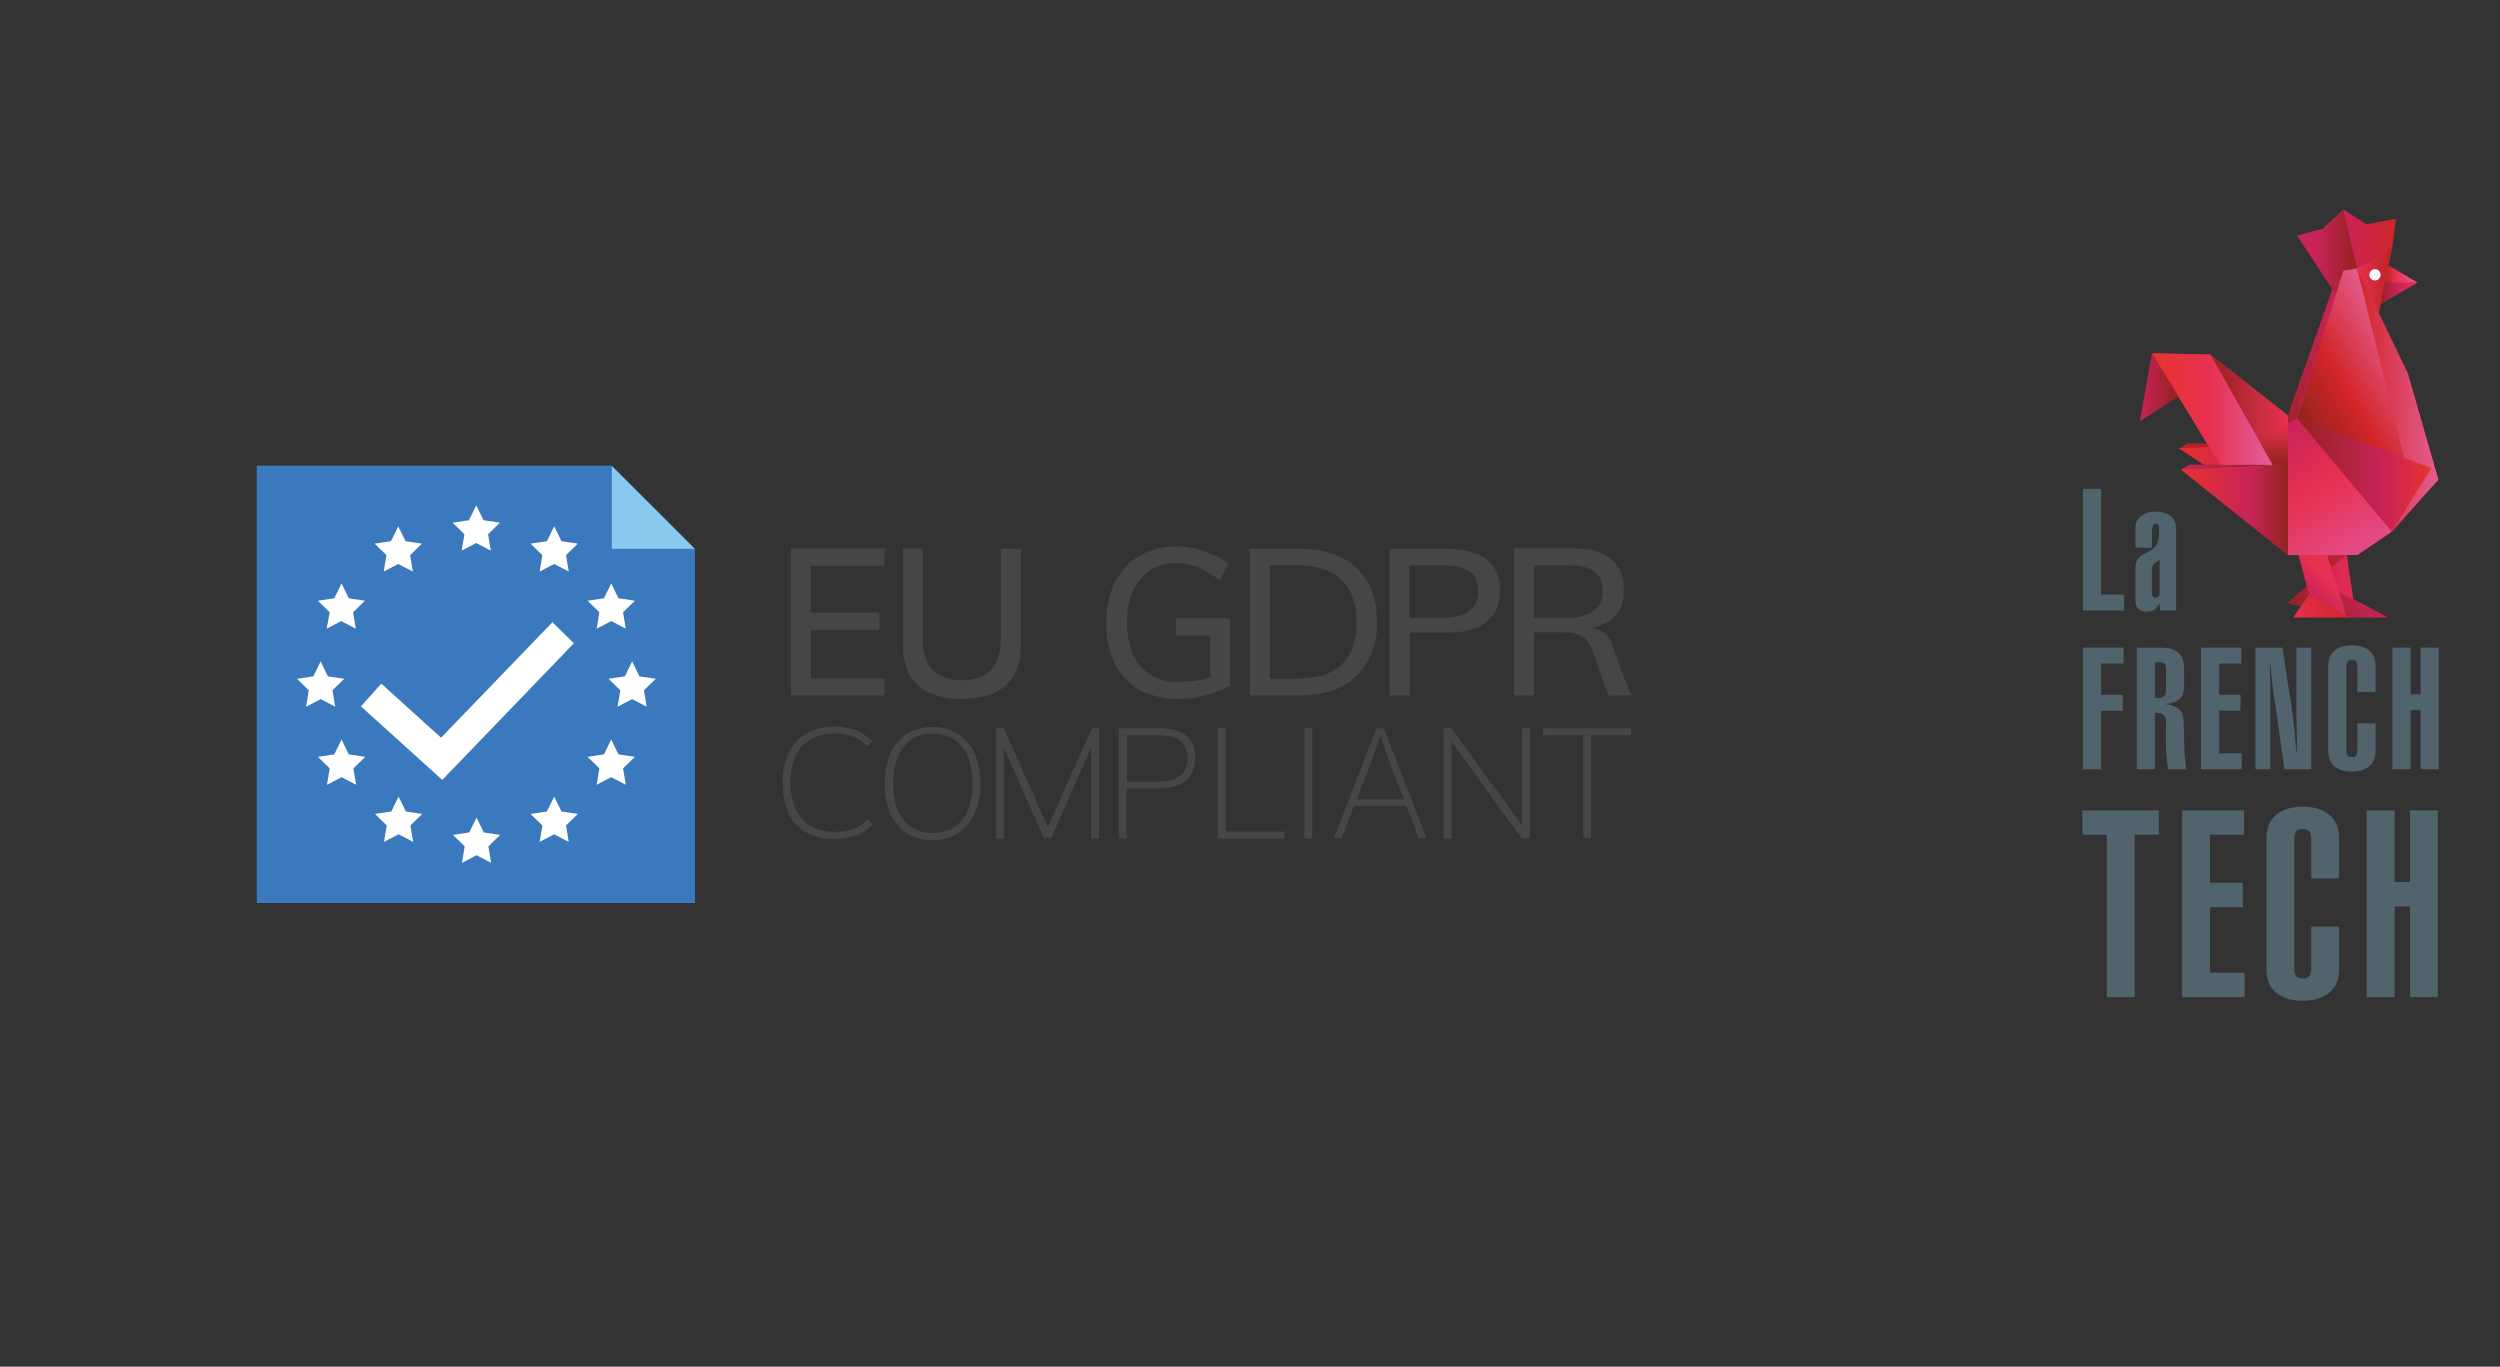 <svg width="375" height="205" viewBox="0 0 375 205" fill="none" xmlns="http://www.w3.org/2000/svg">
<rect x="0" y="0" width="375" height="205" fill="#333333" stroke="none"/>
<g clip-path="url(#clip0_28_1033)">
<path d="M326.751 59.456L321.025 63.121L322.816 52.997L331.549 53.171L343.194 62.327L349.874 43.364L344.598 35.367L348.444 34.31L351.507 31.44L354.938 33.674L359.366 32.837L358.792 37.2L358.254 39.817L362.625 42.373L357.09 45.56L356.804 46.953L361.174 56.012L365.748 71.943L358.792 79.722L353.573 83.261H352.021L352.993 89.904L358.146 92.597H344.028L345.178 90.906L343.172 90.443L346.034 87.948L344.795 83.234L343.194 83.261L327.141 70.431L328.455 69.732L330.635 69.734L326.867 67.251L328.179 66.553H331.076L326.751 59.456Z" fill="#C92358"/>
<path d="M312.446 91.565V73.327H315.164V89.183H318.623V91.565H312.446Z" fill="#51646E"/>
<mask id="mask0_28_1033" style="mask-type:luminance" maskUnits="userSpaceOnUse" x="305" y="26" width="70" height="135">
<path d="M305 26H375V161H305V26Z" fill="white"/>
</mask>
<g mask="url(#mask0_28_1033)">
<path d="M323.955 83.983C323.263 84.394 322.776 84.699 322.776 85.469V89.157C322.827 89.464 323.032 89.67 323.366 89.644C323.698 89.594 323.955 89.387 323.955 89.055V83.983ZM326.416 91.566H324.108C323.955 91.259 323.955 90.9 323.955 90.565H323.903C323.391 91.413 323.006 91.745 321.98 91.745C320.905 91.745 320.314 91.157 320.314 90.054V85.136C320.314 82.164 323.879 83.727 323.879 79.988C323.879 79.551 323.98 78.526 323.391 78.526C322.674 78.526 322.802 79.707 322.802 80.217V82.139H320.314V79.193C320.314 77.681 321.494 76.736 323.366 76.736C325.237 76.736 326.416 77.681 326.416 79.193V91.566Z" fill="#51646E"/>
<path d="M312.446 115.385V97.147H318.547V99.529H315.164V104.216H318.418V106.599H315.164V115.385H312.446Z" fill="#51646E"/>
<path d="M323.237 104.701H323.751C324.699 104.701 324.904 104.191 324.904 103.525V100.221C324.904 99.528 324.493 99.325 323.879 99.325H323.237V104.701ZM320.521 115.385V97.147H324.108C326.287 97.147 327.62 97.915 327.62 100.272V102.859C327.62 104.216 327.235 105.343 324.929 105.6V105.651C326.134 105.804 327.415 106.214 327.517 107.879C327.672 110.313 327.517 112.873 327.953 115.385H325.237C324.775 113.286 324.904 110.544 324.904 108.417C324.904 107.316 324.493 106.881 323.237 106.933V115.385H320.521Z" fill="#51646E"/>
<path d="M330.157 115.385V97.147H336.207V99.529H332.876V104.216H336.078V106.599H332.876V113.003H336.257V115.385H330.157Z" fill="#51646E"/>
<path d="M342.384 97.147L343.154 102.398C343.769 105.78 344.204 109.288 344.435 112.721H344.538V111.747C344.564 109.98 344.46 108.186 344.46 106.419V97.147H346.691V115.385H342.666L341.386 106.266C340.951 104.011 340.796 101.964 340.565 99.81H340.463C340.463 100.604 340.514 101.397 340.539 102.168V115.385H338.309V97.147H342.384Z" fill="#51646E"/>
<path d="M353.611 103.807V100.092C353.611 99.171 353.33 98.965 352.793 98.965C352.228 98.965 351.946 99.171 351.946 100.092V112.439C351.946 113.362 352.228 113.566 352.793 113.566C353.33 113.566 353.611 113.362 353.611 112.439V108.495H356.329V112.67C356.329 115.052 354.458 115.744 352.766 115.744C351.1 115.744 349.229 115.052 349.229 112.67V99.863C349.229 97.481 351.1 96.788 352.766 96.788C354.458 96.788 356.329 97.481 356.329 99.863V103.807H353.611Z" fill="#51646E"/>
<path d="M358.866 115.385V97.147H361.584V104.14H363.095V97.147H365.813V115.385H363.095V106.521H361.584V115.385H358.866Z" fill="#51646E"/>
<path d="M323.819 121.554V125.213H320.197V149.571H316.023V125.213H312.361V121.554H323.819Z" fill="#51646E"/>
<path d="M327.323 149.571V121.553H336.615V125.213H331.496V132.415H336.418V136.073H331.496V145.911H336.695V149.571H327.323Z" fill="#51646E"/>
<path d="M346.695 131.785V126.079C346.695 124.664 346.261 124.349 345.434 124.349C344.568 124.349 344.135 124.664 344.135 126.079V145.046C344.135 146.462 344.568 146.776 345.434 146.776C346.261 146.776 346.695 146.462 346.695 145.046V138.986H350.868V145.401C350.868 149.059 347.995 150.122 345.395 150.122C342.837 150.122 339.962 149.059 339.962 145.401V125.725C339.962 122.067 342.837 121.003 345.395 121.003C347.995 121.003 350.868 122.067 350.868 125.725V131.785H346.695Z" fill="#51646E"/>
<path d="M355.001 149.571V121.553H359.176V132.296H361.5V121.553H365.673V149.571H361.5V135.956H359.176V149.571H355.001Z" fill="#51646E"/>
</g>
<mask id="mask1_28_1033" style="mask-type:luminance" maskUnits="userSpaceOnUse" x="348" y="83" width="6" height="8">
<path d="M348.025 83.261L350.229 89.605L353.115 90.739L352.021 83.261H348.025Z" fill="white"/>
</mask>
<g mask="url(#mask1_28_1033)">
<path d="M348.025 83.261L350.229 89.605L353.115 90.739L352.021 83.261H348.025Z" fill="url(#paint0_linear_28_1033)"/>
</g>
<mask id="mask2_28_1033" style="mask-type:luminance" maskUnits="userSpaceOnUse" x="343" y="42" width="8" height="23">
<path d="M350.03 42.925L343.194 62.327V64.7L344.558 62.787L350.845 42.723L350.03 42.925Z" fill="white"/>
</mask>
<g mask="url(#mask2_28_1033)">
<path d="M350.03 42.925L343.194 62.327V64.7L344.558 62.787L350.845 42.723L350.03 42.925Z" fill="url(#paint1_linear_28_1033)"/>
</g>
<path d="M348.444 34.31L344.599 35.367L350.397 44.156L353.573 40.255L351.533 31.44L348.444 34.31Z" fill="url(#paint2_linear_28_1033)"/>
<path d="M326.867 67.251L340.899 66.642L328.179 66.553L326.867 67.251Z" fill="url(#paint3_linear_28_1033)"/>
<path d="M326.867 67.251L343.213 77.978L342.982 66.553L326.867 67.251Z" fill="url(#paint4_linear_28_1033)"/>
<path d="M351.507 40.612L344.558 62.787L360.726 68.731L353.573 40.255L351.507 40.612Z" fill="url(#paint5_linear_28_1033)"/>
<path d="M341.175 70.19L343.194 70.343V62.327L331.55 53.171L341.175 70.19Z" fill="url(#paint6_linear_28_1033)"/>
<path d="M333.505 70.539L341.175 70.19L331.55 53.171L322.816 52.997L333.505 70.539Z" fill="url(#paint7_linear_28_1033)"/>
<path d="M321.025 63.121L326.751 59.456L322.816 52.996L321.025 63.121Z" fill="url(#paint8_linear_28_1033)"/>
<path d="M343.173 90.444L352.021 92.597H358.147L350.798 88.757L346.035 87.949L343.173 90.444Z" fill="url(#paint9_linear_28_1033)"/>
<path d="M353.573 40.255L358.792 37.201L359.365 32.837L354.938 33.674L351.507 31.44L353.573 40.255Z" fill="url(#paint10_linear_28_1033)"/>
<path d="M353.573 40.255L356.541 48.248L358.792 37.201L353.573 40.255Z" fill="url(#paint11_linear_28_1033)"/>
<path d="M357.67 42.568L362.58 42.373L358.254 39.817L357.67 42.568Z" fill="url(#paint12_linear_28_1033)"/>
<path d="M357.737 42.373L357.091 45.56L362.626 42.373H357.737Z" fill="url(#paint13_linear_28_1033)"/>
<path d="M327.142 70.431L343.213 83.261L343.216 69.732L327.142 70.431Z" fill="url(#paint14_linear_28_1033)"/>
<path d="M360.995 70.19L358.792 79.722L365.748 71.943L361.174 56.012L353.573 40.255L360.995 70.19Z" fill="url(#paint15_linear_28_1033)"/>
<path d="M338.757 65.914L340.917 69.732H343.253L343.173 63.478L338.757 65.914Z" fill="url(#paint16_linear_28_1033)"/>
<path d="M343.194 63.478V83.261H353.573L358.792 79.722L344.558 62.787L343.194 63.478Z" fill="url(#paint17_linear_28_1033)"/>
<path d="M358.792 79.722L364.701 70.19L344.558 62.787L358.792 79.722Z" fill="url(#paint18_linear_28_1033)"/>
<path d="M328.456 69.732L327.142 70.431L343.194 69.732H328.456Z" fill="url(#paint19_linear_28_1033)"/>
<mask id="mask3_28_1033" style="mask-type:luminance" maskUnits="userSpaceOnUse" x="305" y="26" width="70" height="135">
<path d="M305 26H375V161H305V26Z" fill="white"/>
</mask>
<g mask="url(#mask3_28_1033)">
<path d="M355.41 41.223C355.41 41.69 355.786 42.069 356.251 42.069C356.713 42.069 357.086 41.69 357.086 41.223C357.086 40.755 356.713 40.377 356.251 40.377C355.786 40.377 355.41 40.755 355.41 41.223Z" fill="white"/>
</g>
<path d="M344.796 83.234L346.366 89.181L348.026 90.271L352.021 92.603L349.061 83.234H344.796Z" fill="url(#paint20_linear_28_1033)"/>
<path d="M344.028 92.597H352.288L346.366 89.181L344.028 92.597Z" fill="url(#paint21_linear_28_1033)"/>
<mask id="mask4_28_1033" style="mask-type:luminance" maskUnits="userSpaceOnUse" x="305" y="26" width="70" height="135">
<path d="M305 26H375V161H305V26Z" fill="white"/>
</mask>
<g mask="url(#mask4_28_1033)">
<mask id="mask5_28_1033" style="mask-type:luminance" maskUnits="userSpaceOnUse" x="349" y="83" width="4" height="3">
<path d="M349.061 83.261H352.021V85.204H349.061V83.261Z" fill="white"/>
</mask>
<g mask="url(#mask5_28_1033)">
<g opacity="0.8">
<path d="M352.021 83.261H349.061L349.677 85.204L352.021 83.261Z" fill="url(#paint22_linear_28_1033)"/>
</g>
</g>
</g>
</g>
<path d="M91.773 69.882H38.538V135.437H104.195V82.319L91.773 69.882Z" fill="#3A79BD"/>
<path d="M91.773 69.882H38.538V135.437H104.195V82.319L91.773 69.882Z" fill="#3A79BD"/>
<path d="M91.773 69.882H38.538V135.437H104.195V82.319L91.773 69.882Z" fill="#3A79BD"/>
<path d="M69.251 82.592L71.435 81.453L73.619 82.592L73.21 80.132L74.984 78.401L72.527 78.037L71.435 75.804L70.343 78.037L67.886 78.401L69.661 80.132L69.251 82.592ZM83.129 78.948L82.037 81.18L79.58 81.544L81.354 83.276L80.945 85.736L83.129 84.597L85.313 85.736L84.903 83.276L86.678 81.544L84.221 81.18L83.129 78.948ZM89.499 94.3L91.683 93.161L93.867 94.3L93.457 91.84L95.232 90.109L92.775 89.744L91.683 87.512L90.591 89.744L88.134 90.109L89.908 91.84L89.499 94.3ZM48.094 104.869L50.278 106.008L49.868 103.548L51.643 101.817L49.186 101.452L48.094 99.22L47.002 101.452L44.545 101.817L46.319 103.548L45.91 106.008L48.094 104.869ZM49.004 94.3L51.188 93.161L53.372 94.3L52.962 91.84L54.737 90.109L52.325 89.744L51.233 87.512L50.141 89.744L47.684 90.109L49.459 91.84L49.004 94.3ZM57.558 85.736L59.742 84.597L61.926 85.736L61.516 83.276L63.291 81.544L60.834 81.18L59.742 78.948L58.65 81.18L56.193 81.544L57.967 83.276L57.558 85.736ZM98.371 101.817L95.914 101.452L94.822 99.22L93.73 101.452L91.273 101.817L93.048 103.548L92.638 106.008L94.822 104.869L97.006 106.008L96.597 103.548L98.371 101.817ZM92.775 113.16L91.683 110.928L90.591 113.16L88.134 113.524L89.908 115.256L89.499 117.716L91.683 116.577L93.867 117.716L93.457 115.256L95.232 113.524L92.775 113.16ZM84.221 121.724L83.129 119.492L82.037 121.724L79.58 122.089L81.354 123.82L80.945 126.28L83.129 125.141L85.313 126.28L84.903 123.82L86.678 122.089L84.221 121.724ZM60.879 121.724L59.787 119.492L58.695 121.724L56.238 122.089L58.013 123.82L57.603 126.28L59.787 125.141L61.971 126.28L61.562 123.82L63.336 122.089L60.879 121.724ZM52.325 113.16L51.233 110.928L50.141 113.16L47.684 113.524L49.459 115.256L49.049 117.716L51.233 116.577L53.417 117.716L53.008 115.256L54.782 113.524L52.325 113.16ZM72.573 124.868L71.481 122.636L70.389 124.868L67.932 125.232L69.706 126.963L69.297 129.423L71.481 128.284L73.665 129.423L73.255 126.963L75.03 125.232L72.573 124.868ZM82.856 93.343L66.157 110.654L57.194 102.546L54.145 105.962L66.294 116.941L66.339 116.987L66.385 116.941L86.086 96.487L82.856 93.343Z" fill="white"/>
<path d="M104.195 82.319H91.773V69.928L104.195 82.319Z" fill="#8AC8EF"/>
<path d="M184.509 102.864V92.751H176.365V95.348H181.552V101.543C180.869 101.817 180.141 101.999 179.459 102.09C178.458 102.227 177.457 102.272 176.456 102.272C175.409 102.272 174.363 102.09 173.407 101.68C172.497 101.27 171.724 100.678 171.087 99.949C170.404 99.129 169.858 98.172 169.585 97.124C169.221 95.849 169.039 94.573 169.039 93.252C169.039 90.61 169.722 88.469 171.041 86.874C172.361 85.28 174.135 84.46 176.274 84.46C179.049 84.46 181.051 85.553 182.962 87.057L184.282 84.597C182.507 83.139 179.368 81.954 176.638 81.954C175.136 81.954 173.635 82.182 172.27 82.729C170.996 83.23 169.858 83.959 168.903 84.961C167.947 86.009 167.174 87.239 166.719 88.56C166.173 90.109 165.945 91.703 165.945 93.343C165.9 95.029 166.173 96.714 166.719 98.309C167.174 99.675 167.902 100.905 168.903 101.953C169.858 102.91 170.996 103.684 172.315 104.094C173.726 104.595 175.182 104.823 176.683 104.823C177.548 104.823 178.458 104.778 179.322 104.641C180.005 104.504 180.642 104.368 181.324 104.14C181.916 103.958 182.507 103.775 183.099 103.548C183.599 103.274 184.1 103.047 184.509 102.864ZM132.685 101.725H121.628V94.482H131.911V91.885H121.628V84.87H132.685V82.273H118.625V104.322H132.685V101.725ZM239.701 99.994C240.565 102.318 240.838 103.365 241.384 104.322H244.933C244.387 104.322 242.294 97.853 241.612 96.168C240.884 94.482 238.927 94.254 238.927 94.254C240.383 93.753 241.703 93.161 242.522 92.068C243.341 90.974 243.568 90.018 243.568 88.378C243.568 87.239 243.341 86.145 242.886 85.326C242.431 84.551 241.794 83.868 241.02 83.412C240.247 82.911 239.428 82.592 238.518 82.456C237.426 82.319 236.379 82.228 235.287 82.228H227.097V104.322H230.1V94.847H234.696C238.7 94.847 238.836 97.671 239.701 99.994ZM230.1 84.824H235.424C236.243 84.824 240.429 84.597 240.429 88.651C240.429 92.706 235.97 92.66 235.105 92.66H230.1V84.824ZM225.004 88.469C225.004 82.091 218.088 82.319 216.45 82.319H208.442V104.322H211.445V94.892H216.359C218.907 94.938 225.004 94.847 225.004 88.469ZM216.405 92.66H211.4V84.824H216.723C217.542 84.824 221.728 84.597 221.728 88.651C221.728 92.706 217.269 92.66 216.405 92.66ZM205.348 98.81C206.213 97.124 206.622 95.257 206.577 93.343C206.577 91.202 206.167 89.334 205.394 87.785C204.62 86.282 203.483 84.961 202.027 84.05C201.071 83.458 200.025 83.048 198.978 82.774C197.795 82.456 196.112 82.319 194.019 82.319H187.467V104.322H194.064C195.566 104.368 197.067 104.231 198.569 103.958C199.797 103.684 200.98 103.229 202.027 102.545C203.437 101.634 204.62 100.313 205.348 98.81ZM200.389 100.359C199.57 100.905 198.614 101.315 197.659 101.498C196.521 101.725 195.338 101.817 194.155 101.817H190.47V84.779H194.155C195.293 84.779 196.43 84.87 197.522 85.098C198.432 85.28 199.297 85.644 200.07 86.1C201.162 86.738 202.072 87.74 202.618 88.924C203.21 90.109 203.483 91.567 203.483 93.252C203.483 94.983 203.21 96.395 202.709 97.534C202.209 98.719 201.39 99.675 200.389 100.359ZM144.287 104.823C153.751 104.823 153.114 97.58 153.114 96.077V82.319H150.111V96.122C150.111 97.124 150.111 102.044 144.242 102.044C138.372 102.044 138.418 97.033 138.418 96.031V82.273H135.46V96.031C135.46 97.626 134.869 104.823 144.287 104.823ZM145.243 111.474C144.651 110.7 143.878 110.108 143.013 109.698C142.012 109.242 140.966 109.014 139.874 109.06C138.782 109.014 137.735 109.242 136.734 109.698C135.87 110.108 135.096 110.7 134.505 111.474C133.868 112.294 133.413 113.205 133.14 114.162C132.821 115.255 132.685 116.394 132.685 117.533C132.685 118.672 132.821 119.811 133.14 120.904C133.413 121.861 133.868 122.772 134.505 123.592C135.096 124.367 135.87 124.959 136.734 125.369C137.735 125.824 138.782 126.052 139.874 126.007C140.966 126.052 142.012 125.824 143.013 125.369C143.878 124.959 144.651 124.367 145.243 123.592C145.88 122.772 146.335 121.861 146.608 120.904C146.926 119.811 147.063 118.672 147.063 117.533C147.063 116.394 146.926 115.255 146.608 114.162C146.335 113.16 145.88 112.249 145.243 111.474ZM145.516 120.494C145.288 121.36 144.924 122.134 144.424 122.863C143.923 123.501 143.286 124.048 142.558 124.412C141.739 124.777 140.829 125.004 139.919 124.959C139.009 124.959 138.099 124.777 137.28 124.412C136.552 124.048 135.915 123.501 135.415 122.863C134.914 122.134 134.505 121.36 134.323 120.494C134.095 119.538 133.959 118.49 133.959 117.488C133.959 116.485 134.05 115.483 134.323 114.527C134.55 113.661 134.914 112.887 135.415 112.158C135.915 111.52 136.552 110.973 137.28 110.609C138.099 110.199 139.009 110.017 139.919 110.062C140.829 110.062 141.739 110.244 142.558 110.609C143.286 110.973 143.923 111.52 144.424 112.158C144.924 112.841 145.334 113.661 145.516 114.527C145.743 115.483 145.88 116.485 145.88 117.488C145.88 118.535 145.743 119.538 145.516 120.494ZM173.908 109.242H167.811V125.779H168.994V118.262H173.726C174.545 118.262 179.277 118.308 179.277 113.707C179.322 109.105 174.772 109.242 173.908 109.242ZM173.771 117.26H169.039V110.29H173.953C175.318 110.29 178.139 110.609 178.139 113.752C178.139 116.895 175.136 117.26 173.771 117.26ZM183.827 109.242H182.644V125.779H192.654V124.731H183.827V109.242ZM163.761 109.242L157.164 124.048L150.566 109.242H149.383V125.779H150.566V112.158L156.618 125.824L157.118 125.597L157.619 125.824L163.67 112.158V125.779H164.853V109.242H163.761ZM228.28 123.774L217.724 109.242H216.541V125.779H217.724V111.247L228.28 125.779H229.463V109.242H228.28V123.774ZM195.657 125.779H196.84V109.242H195.657V125.779ZM206.486 109.242L200.07 125.779H201.253L203.073 120.904H210.99L212.81 125.779H213.993L207.578 109.242H206.486ZM210.581 119.902H203.528L205.803 113.98L207.032 110.427H207.077L208.26 113.889L210.581 119.902ZM231.465 110.29L237.471 110.244V125.733H238.654V110.244L244.66 110.29V109.242H231.465V110.29ZM130 122.954C129.454 123.592 128.726 124.093 127.953 124.367C127.816 124.412 127.634 124.458 127.498 124.503C127.407 124.503 127.361 124.549 127.27 124.549C127.134 124.594 126.952 124.64 126.815 124.64C126.815 124.64 126.815 124.64 126.77 124.64C126.224 124.731 125.678 124.777 125.132 124.777C124.222 124.777 123.266 124.64 122.402 124.275C121.628 123.957 120.9 123.501 120.354 122.863C119.763 122.18 119.308 121.405 119.035 120.54C118.716 119.538 118.534 118.444 118.58 117.397C118.58 114.982 119.171 113.114 120.354 111.884C121.492 110.654 123.13 110.017 125.177 110.017C127.225 110.017 128.863 110.654 130 111.884C130.046 111.93 130.046 111.93 130.046 111.975L130.819 111.201C130.319 110.654 129.682 110.199 129.045 109.834C128.772 109.698 128.453 109.561 128.18 109.47C128.089 109.424 127.953 109.379 127.862 109.379H127.816C127.725 109.333 127.634 109.333 127.543 109.288C127.498 109.288 127.407 109.242 127.361 109.242C126.679 109.06 125.951 108.969 125.223 108.969C125.177 108.969 125.177 108.969 125.132 108.969C125.086 108.969 125.086 108.969 125.041 108.969C123.949 108.969 122.857 109.151 121.856 109.561C120.9 109.925 120.081 110.518 119.399 111.292C118.716 112.067 118.216 112.978 117.897 113.98C117.533 115.119 117.351 116.258 117.397 117.442C117.397 118.627 117.533 119.765 117.852 120.904C118.125 121.861 118.625 122.772 119.262 123.547C119.945 124.275 120.764 124.868 121.674 125.232C122.766 125.642 123.949 125.87 125.086 125.824C125.132 125.824 125.132 125.824 125.177 125.824C125.223 125.824 125.268 125.824 125.314 125.824C125.359 125.824 125.405 125.824 125.496 125.824C126.542 125.824 127.634 125.597 128.635 125.232C129.5 124.868 130.273 124.367 130.91 123.683L130.046 122.818C130.046 122.909 130.046 122.954 130 122.954Z" fill="#464644"/>
<defs>
<linearGradient id="paint0_linear_28_1033" x1="348.026" y1="87" x2="353.116" y2="87" gradientUnits="userSpaceOnUse">
<stop stop-color="#C92358"/>
<stop offset="1" stop-color="#E73151"/>
</linearGradient>
<linearGradient id="paint1_linear_28_1033" x1="350.845" y1="53.712" x2="343.194" y2="53.712" gradientUnits="userSpaceOnUse">
<stop stop-color="#C92358"/>
<stop offset="1" stop-color="#93231E"/>
</linearGradient>
<linearGradient id="paint2_linear_28_1033" x1="353.573" y1="37.798" x2="344.598" y2="37.798" gradientUnits="userSpaceOnUse">
<stop stop-color="#93231E"/>
<stop offset="0.673" stop-color="#C92358"/>
<stop offset="1" stop-color="#C92358"/>
</linearGradient>
<linearGradient id="paint3_linear_28_1033" x1="340.899" y1="66.902" x2="326.867" y2="66.902" gradientUnits="userSpaceOnUse">
<stop stop-color="#93231E"/>
<stop offset="1" stop-color="#BC2222"/>
</linearGradient>
<linearGradient id="paint4_linear_28_1033" x1="343.213" y1="72.265" x2="326.867" y2="72.265" gradientUnits="userSpaceOnUse">
<stop stop-color="#93231E"/>
<stop offset="0.356" stop-color="#C92358"/>
<stop offset="0.991" stop-color="#E6332D"/>
<stop offset="1" stop-color="#E6332D"/>
</linearGradient>
<linearGradient id="paint5_linear_28_1033" x1="360.455" y1="52.168" x2="343.936" y2="61.711" gradientUnits="userSpaceOnUse">
<stop stop-color="#E35D90"/>
<stop offset="0.559" stop-color="#D22527"/>
<stop offset="1" stop-color="#93231E"/>
</linearGradient>
<linearGradient id="paint6_linear_28_1033" x1="343.194" y1="61.757" x2="331.55" y2="61.757" gradientUnits="userSpaceOnUse">
<stop stop-color="#E73151"/>
<stop offset="1" stop-color="#93231E"/>
</linearGradient>
<linearGradient id="paint7_linear_28_1033" x1="322.817" y1="61.768" x2="341.176" y2="61.768" gradientUnits="userSpaceOnUse">
<stop stop-color="#E6332D"/>
<stop offset="0.484" stop-color="#E73151"/>
<stop offset="0.973" stop-color="#E35D9D"/>
<stop offset="1" stop-color="#E35D9D"/>
</linearGradient>
<linearGradient id="paint8_linear_28_1033" x1="326.751" y1="58.059" x2="321.025" y2="58.059" gradientUnits="userSpaceOnUse">
<stop stop-color="#93231E"/>
<stop offset="1" stop-color="#C92358"/>
</linearGradient>
<linearGradient id="paint9_linear_28_1033" x1="347.455" y1="94.723" x2="353.86" y2="88.314" gradientUnits="userSpaceOnUse">
<stop stop-color="#93231E"/>
<stop offset="1" stop-color="#C92358"/>
</linearGradient>
<linearGradient id="paint10_linear_28_1033" x1="359.366" y1="35.848" x2="351.507" y2="35.848" gradientUnits="userSpaceOnUse">
<stop stop-color="#D22527"/>
<stop offset="1" stop-color="#C92358"/>
<stop offset="1" stop-color="#C92358"/>
</linearGradient>
<linearGradient id="paint11_linear_28_1033" x1="358.792" y1="42.724" x2="353.573" y2="42.724" gradientUnits="userSpaceOnUse">
<stop stop-color="#BC2322"/>
<stop offset="1" stop-color="#E73151"/>
</linearGradient>
<linearGradient id="paint12_linear_28_1033" x1="362.58" y1="41.192" x2="357.67" y2="41.192" gradientUnits="userSpaceOnUse">
<stop stop-color="#E35D9D"/>
<stop offset="0.641" stop-color="#E73151"/>
<stop offset="1" stop-color="#BC2322"/>
</linearGradient>
<linearGradient id="paint13_linear_28_1033" x1="362.626" y1="43.967" x2="357.091" y2="43.967" gradientUnits="userSpaceOnUse">
<stop stop-color="#E73151"/>
<stop offset="0.569" stop-color="#C92358"/>
<stop offset="1" stop-color="#93231E"/>
<stop offset="1" stop-color="#93231E"/>
</linearGradient>
<linearGradient id="paint14_linear_28_1033" x1="343.215" y1="76.497" x2="327.142" y2="76.497" gradientUnits="userSpaceOnUse">
<stop stop-color="#93231E"/>
<stop offset="0.356" stop-color="#C92358"/>
<stop offset="0.991" stop-color="#E6332D"/>
<stop offset="1" stop-color="#E6332D"/>
</linearGradient>
<linearGradient id="paint15_linear_28_1033" x1="365.748" y1="59.989" x2="353.573" y2="59.989" gradientUnits="userSpaceOnUse">
<stop stop-color="#E35D91"/>
<stop offset="1" stop-color="#D22527"/>
</linearGradient>
<linearGradient id="paint16_linear_28_1033" x1="341.005" y1="69.732" x2="341.005" y2="63.478" gradientUnits="userSpaceOnUse">
<stop stop-color="#93231E"/>
<stop offset="1" stop-color="#E73151"/>
</linearGradient>
<linearGradient id="paint17_linear_28_1033" x1="352.405" y1="83.935" x2="341.25" y2="64.6" gradientUnits="userSpaceOnUse">
<stop stop-color="#E24C89"/>
<stop offset="0.509" stop-color="#E73151"/>
<stop offset="1" stop-color="#C92358"/>
</linearGradient>
<linearGradient id="paint18_linear_28_1033" x1="344.557" y1="71.254" x2="364.7" y2="71.254" gradientUnits="userSpaceOnUse">
<stop stop-color="#93231E"/>
<stop offset="0.642" stop-color="#C92358"/>
<stop offset="0.991" stop-color="#E6332D"/>
<stop offset="1" stop-color="#E6332D"/>
</linearGradient>
<linearGradient id="paint19_linear_28_1033" x1="343.194" y1="70.082" x2="327.142" y2="70.082" gradientUnits="userSpaceOnUse">
<stop stop-color="#93231E"/>
<stop offset="1" stop-color="#C92358"/>
</linearGradient>
<linearGradient id="paint20_linear_28_1033" x1="346.756" y1="89.57" x2="351.076" y2="85.247" gradientUnits="userSpaceOnUse">
<stop stop-color="#C92358"/>
<stop offset="0.598" stop-color="#E73151"/>
<stop offset="1" stop-color="#E73151"/>
</linearGradient>
<linearGradient id="paint21_linear_28_1033" x1="344.613" y1="93.609" x2="350.805" y2="90.031" gradientUnits="userSpaceOnUse">
<stop stop-color="#E73151"/>
<stop offset="1" stop-color="#D22527"/>
</linearGradient>
<linearGradient id="paint22_linear_28_1033" x1="350.949" y1="84.333" x2="349.47" y2="82.853" gradientUnits="userSpaceOnUse">
<stop stop-color="#BC2222"/>
<stop offset="0.893" stop-color="#93231E"/>
<stop offset="1" stop-color="#93231E"/>
</linearGradient>
<clipPath id="clip0_28_1033">
<rect width="70" height="135" fill="white" transform="translate(305 26)"/>
</clipPath>
</defs>
</svg>
